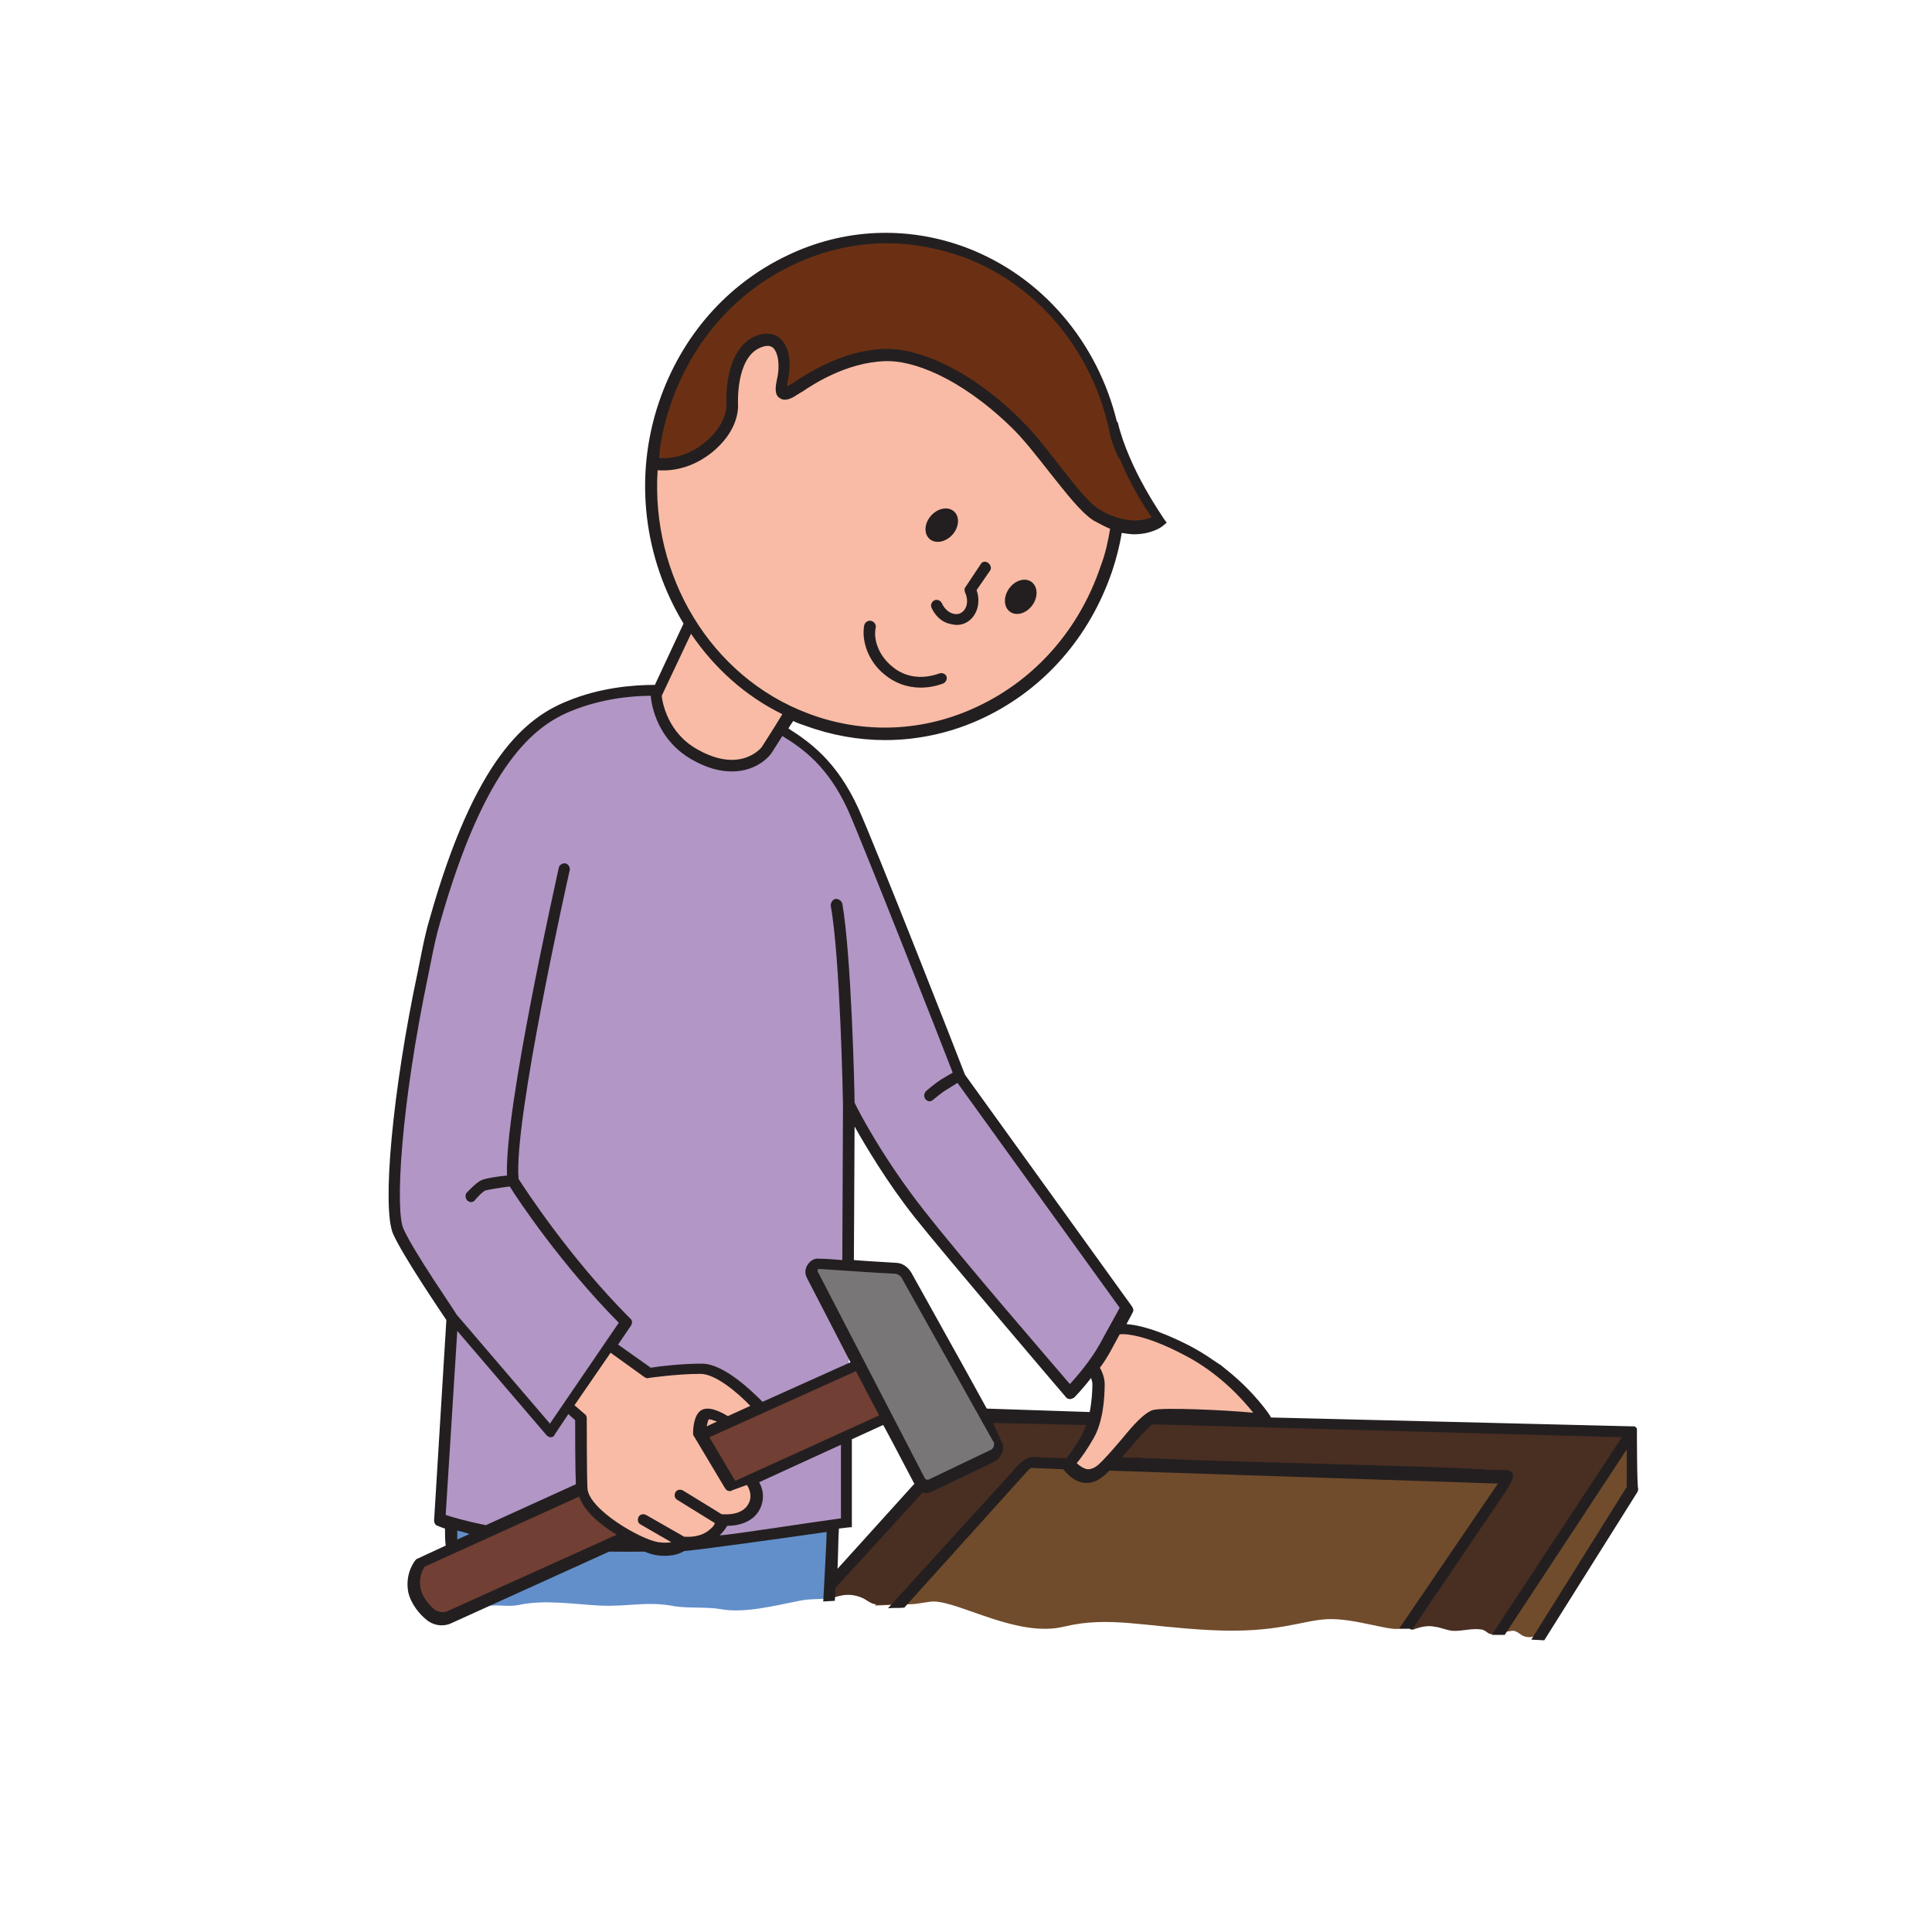 <?xml version="1.0" encoding="utf-8"?>
<!-- Generator: Adobe Illustrator 23.1.0, SVG Export Plug-In . SVG Version: 6.00 Build 0)  -->
<svg version="1.1" id="Слой_1" xmlns="http://www.w3.org/2000/svg" xmlns:xlink="http://www.w3.org/1999/xlink" x="0px" y="0px"
	 viewBox="0 0 283.5 283.5" style="enable-background:new 0 0 283.5 283.5;" xml:space="preserve">
<style type="text/css">
	.st0{fill:#704C2C;}
	.st1{fill:#628FCA;}
	.st2{fill:#B296C5;}
	.st3{fill:#F9BBA5;}
	.st4{fill:#713F34;}
	.st5{fill:none;stroke:#231F20;stroke-miterlimit:10;}
	.st6{fill:#492E22;}
	.st7{fill:#787677;}
	.st8{fill:#231F20;}
	.st9{fill:#6B3013;}
</style>
<path class="st0" d="M147.4,209.9l-19,25.7c0,0,2.2-0.1,5.2-0.2c1.1,0,2.5-0.4,3.5-0.4c4.1,0.2,12.3,5.3,19,3.7
	c6.6-1.6,11.7,0,21.5,0.5c9.8,0.5,13.3-1.4,17.1-1.6c3.9-0.2,9,1.7,10.6,1.4c1.5-0.3,10.7-2.6,10.7-2.6s13.9-22.2,14.2-22.9
	C230.4,212.9,147.4,209.9,147.4,209.9z"/>
<path class="st1" d="M66.5,218.8c-0.4,0.3-0.4,14.1-0.1,17.3c1.6-0.5,3.9-0.4,5.7-0.5c1.7-0.1,2.5,0.2,4.1-0.1
	c3.7-0.8,8-0.1,11.8,0.1c4.3,0.2,6.9-0.7,11,0.1c1.7,0.3,4.9,0.1,6.6,0.4c3.6,0.7,8.1-0.5,11.7-1.2c1.8-0.4,3.6-0.1,4.6-0.5
	c-0.1-1.6,0.3-16.7,0.3-16.7S66.5,218.8,66.5,218.8z"/>
<path class="st2" d="M100,101.5c0,0-8.3-1.2-16.4,2.1c-5,2-12.8,6.9-19.8,31.5c-0.7,2.5-1.2,5-1.7,7.5c-4,18.9-5,34.9-3.6,38
	c1.6,3.6,7.9,12.7,7.9,12.7L64.6,223c0,0,7.9,3,22.6,3.8s35.2-2.6,35.2-2.6l1.8-0.8l0.4-26.7l0-34.6c0,0,3.8,7.7,10.3,16
	c6.5,8.3,22.2,26.3,22.2,26.3s3.2-3.2,5.1-6.7c2-3.6,3.2-5.7,3.2-5.7l-24.5-34c0,0-13.3-34.2-15.7-39.3c-3.1-6.6-6.8-9.3-9.9-11.2
	c-3.4-2.1-8.2-4-8.2-4L100,101.5z"/>
<path class="st0" d="M220,238.5c-0.2,0.2-0.3,0.5-0.5,0.7c0.5,0.2,1.1,0.3,1.7,0.2c0.3,0,0.5-0.1,0.8-0.1c0.5,0,0.9,0.4,1.4,0.7
	c0.4,0.2,0.9,0.3,1.4,0.2c0.4-0.1,1-0.2,1.2,0.1c0.1,0.1,0.1,0.3,0.2,0.2c0.1,0,0.1-0.1,0.1-0.1c1-1.7,1.9-3.4,2.9-5.1
	c1.8-2.9,3.5-5.9,5.3-8.8c1.1-1.9,2.3-3.8,3.4-5.7c0.3-0.5,1.4-1.8,1.4-2.4c0,0,0-8.5,0-8.5c-2.2,3.3-4.5,6.6-6.7,9.8
	C228.3,225.9,224.2,232.2,220,238.5z"/>
<path class="st3" d="M103.1,87.5L96.3,102c0,0,0.3,5.7,5.7,8.7c7,3.9,10.4-0.5,10.5-0.7c0.3-0.4,7.1-11.5,7.1-11.5L103.1,87.5z"/>
<path class="st4" d="M66,237.2c-0.9,0.4-2,0.3-2.7-0.4c-1.1-0.9-2.1-2.3-2.4-3.7c-0.5-2.4,0.9-4,0.9-4l67.5-30.6l4.5,7.8L66,237.2z"
	/>
<line class="st5" x1="85.4" y1="208.1" x2="87.7" y2="206.5"/>
<path class="st6" d="M206.4,238.8c0,0,0.2,0,0.3,0.1c0.1,0,0.2,0.1,0.3,0.2c0.2,0.1,0.5,0,0.7-0.1c0.9-0.3,1.9-0.5,2.8-0.3
	c0.9,0.1,1.7,0.5,2.6,0.6c1.4,0.1,2.8-0.4,4.2-0.2c0.2,0,0.4,0.1,0.6,0.2c0.3,0.2,0.6,0.5,1,0.5c0.3,0,0.6-0.1,0.9-0.1
	c0.3,0.1,0.4,0.1,0.5-0.2c0-0.1,0.1-0.1,0.1-0.2c0.1-0.1,0.2-0.2,0.2-0.4c0.2-0.3,0.4-0.7,0.6-1c0.6-0.9,1.2-1.8,1.8-2.8
	c0.8-1.2,1.5-2.4,2.3-3.6c0.9-1.4,1.8-2.7,2.6-4.1c0.9-1.4,1.8-2.9,2.8-4.3c0.9-1.4,1.8-2.8,2.7-4.2c0.8-1.2,1.6-2.5,2.4-3.7
	c0.6-1,1.3-2,1.9-3c0.4-0.6,0.8-1.3,1.2-1.9c0-0.1,0.3-0.6,0.4-0.6c0,0-94.6-2.4-94.6-2.4c-1.8,1.9-3.5,3.8-5.3,5.8
	c-3.5,3.9-7.1,7.8-10.6,11.6c-2.8,3.1-4.4,4.5-7.1,7.7c0.4,0.4-0.4,2.2,0.2,2.1c0.6-0.1,1.1-0.3,1.7-0.4c1.1-0.2,2.2,0,3.2,0.5
	c0.5,0.3,1,0.7,1.6,0.8c0.9,0.2,2-0.1,2.9,0c0.6,0,0.8-0.3,1.2-0.7c0.7-0.8,1.4-1.6,2.1-2.3c1.8-2,3.6-4,5.3-5.9
	c3.3-3.6,6.5-7.3,9.8-10.9c0.2-0.2,1.1-1.5,1.3-1.5c0,0,70.4,2.4,70.4,2.4c-0.2,0.3-0.5,0.7-0.7,1c-0.6,0.9-1.2,1.7-1.8,2.6
	c-0.8,1.2-1.7,2.5-2.5,3.7c-1,1.4-1.9,2.8-2.9,4.2c-0.9,1.4-1.9,2.8-2.8,4.2c-0.8,1.2-1.6,2.4-2.4,3.6c-0.6,0.8-1.1,1.6-1.7,2.4
	c-0.1,0.1-0.1,0.2-0.2,0.3C206.5,238.6,206.4,238.7,206.4,238.8z"/>
<path class="st3" d="M83.3,206.1l2.1,2c0,0,0,8.2,0.1,10.3c0.2,3.8,8.4,8.3,11.1,8.7c2.9,0.4,4.1-0.8,4.1-0.8s2.5,0.3,4.2-1.3
	c1.1-1,1.4-2,1.4-2s3.7,0.5,4.7-2.4c0.9-2.4-1.2-3.4-1.2-3.4l-2.5,0.9l-4.7-7.8l4.6-2.1l4.8-1.7c0,0-5.3-5.9-8.9-5.9
	s-7.7,0.6-7.7,0.6l-5.9-4.2L83.3,206.1z"/>
<path class="st3" d="M160,200.4c-0.1-0.3,1.2,0.7,1.2,2.6c0,1.9-0.2,5.2-1.5,7.5c-1.3,2.3-2.9,4.2-2.9,4.2s2.2,3.2,4.7,1
	c2.6-2.2,6-7.4,7.8-7.9c1.8-0.5,16.1,0.3,16.1,0.3s-4-6.1-11.3-10c-7.3-3.9-10.2-3.2-10.2-3.2S160.1,200.6,160,200.4z"/>
<path class="st7" d="M120.2,185.4c3,0.2,8.7,0.6,11.1,0.7c0.7,0,1.3,0.4,1.6,1l13.6,24.3c0.4,0.7,0.1,1.7-0.6,2l-9.2,4.4
	c-0.6,0.3-1.4,0-1.7-0.6L119.1,187C118.7,186.2,119.3,185.3,120.2,185.4z"/>
<ellipse transform="matrix(2.929367e-02 -1 1 2.929367e-02 54.953 199.086)" class="st3" cx="130" cy="71.2" rx="36.3" ry="34.4"/>
<g>
	<ellipse transform="matrix(0.667 -0.745 0.745 0.667 -11.351 128.66)" class="st8" cx="138.2" cy="77" rx="2.7" ry="2.1"/>
	<ellipse transform="matrix(0.582 -0.813 0.813 0.582 -8.619 158.382)" class="st8" cx="149.8" cy="87.6" rx="2.7" ry="2.1"/>
	<g>
		<path class="st8" d="M137.9,98.8c-3.6,1.3-6-0.1-7.1-1.1c-1.7-1.4-2.7-3.7-2.3-5.6c0.1-0.4-0.2-0.9-0.7-1c-0.4-0.1-0.9,0.2-1,0.7
			c-0.4,2.4,0.7,5.3,2.9,7.1c1.5,1.3,3.4,2,5.4,2c1.1,0,2.2-0.2,3.3-0.6c0.4-0.2,0.6-0.6,0.5-1C138.8,98.9,138.3,98.7,137.9,98.8z"
			/>
		<path class="st8" d="M145,82.6c-0.4-0.3-0.9-0.2-1.1,0.2l-2.2,3.3c-0.2,0.2-0.2,0.5-0.1,0.8c0.6,1.3,0.3,2.6-0.7,3.1
			c-0.5,0.2-0.9,0.1-1.2,0c-0.6-0.2-1.2-0.8-1.5-1.5c-0.2-0.4-0.7-0.6-1.1-0.4c-0.4,0.2-0.6,0.7-0.4,1.1c0.5,1.1,1.4,2,2.5,2.3
			c0.4,0.1,0.8,0.2,1.2,0.2c0.5,0,0.9-0.1,1.3-0.3c1.6-0.8,2.3-2.9,1.6-4.8l2-2.9C145.5,83.4,145.4,82.9,145,82.6z"/>
	</g>
</g>
<path class="st9" d="M170.3,76.6c0,0-4.4,3.6-9.9-1.1c-7.1-6.1-14.2-21-29.4-23.5c-3.5-0.6-11.5,3.6-15,5.2
	c-0.6,0.2-1.2-0.2-1.1-0.8c0.3-2.7,0.4-8.1-3.8-6.4c-4.1,1.7-3.8,11.6-3.8,11.6s-1.9,3.5-4.6,5.2c-3,1.9-6.8,1.8-6.7-1.3
	c0.1-3.7,0.6-4.1,2-7.8c6.6-17.8,26.3-26.4,44.1-20.6c14.1,4.5,17.8,16.5,22,27.8C166.6,71.8,170.3,76.6,170.3,76.6z"/>
<path class="st8" d="M94.3,226c-1.5,0-3.1,0-4.6,0c0,0,0,0,0,0c-0.1,0.1-0.2,0.1-0.2,0.2c-0.2,0.3-0.4,0.5-0.6,0.7
	c-0.4,0.2-0.7,0.5-1.1,0.7c1.4,0.1,2.8,0.1,4.2,0.1c1.4,0,2.9,0,4.4-0.1C95.4,227.3,94.7,226.8,94.3,226z"/>
<path class="st8" d="M240.2,209.9c0-0.1,0-0.2,0-0.2c0,0,0,0,0-0.1c0,0,0,0,0,0c0,0,0,0,0,0c0,0-0.1-0.1-0.1-0.1
	c0,0-0.1-0.1-0.1-0.1c0,0-0.1,0-0.1-0.1c0,0,0,0-0.1,0c0,0,0,0-0.1,0c0,0-0.1,0-0.1,0c0,0-0.1,0-0.1,0l-53-1.3l-0.1-0.2
	c-0.1-0.2-2.3-3.5-6.3-6.7l-1.1-0.9l0.1,0.1l-1.2-0.8c-1-0.7-2-1.3-3.1-1.9c-5-2.6-8-3.2-9.5-3.3c0.6-1.1,0.9-1.7,0.9-1.7
	c0.2-0.3,0.1-0.6-0.1-0.9l-24.5-34c-0.9-2.4-13.4-34.2-15.7-39.2c-3.1-6.7-6.9-9.5-10.2-11.6c0.2-0.4,0.5-0.8,0.7-1.1
	c0.6,0.3,1.2,0.5,1.8,0.7c3.8,1.4,7.8,2.1,11.7,2.1c4.9,0,9.9-1.1,14.5-3.3c8.8-4.2,15.5-11.8,18.8-21.5c0.6-1.8,1.1-3.7,1.4-5.6
	c0.6,0.1,1.3,0.2,1.8,0.2c2.6,0,4.1-1.1,4.2-1.2l0.6-0.5l-0.5-0.7c0-0.1-5-7-6.7-14.1l-0.1,0c-2.8-11.5-10.8-21.3-22.2-25.6
	c-8.6-3.2-17.9-2.8-26.2,1.2c-8.8,4.2-15.5,11.8-18.8,21.5c-3.8,11.2-2.1,23.1,3.6,32.5l-4.2,9c-3.2,0-8.1,0.4-12.9,2.4
	c-5.9,2.4-13.5,8.2-20.2,32.1c-0.6,2-1,4.1-1.4,6.1l-0.3,1.5c-3.7,17.4-5.3,34.7-3.6,38.5c1.5,3.3,6.8,11.1,7.8,12.6l-1.8,29.4
	c0,0.4,0.2,0.7,0.5,0.8c0.1,0,0.4,0.2,1.1,0.4c0,0.8,0,1.7,0.1,2.5l-4.1,1.9c-0.1,0-0.2,0.1-0.3,0.2c-0.1,0.1-1.6,1.9-1.1,4.7
	c0.4,1.8,1.7,3.3,2.7,4.1c0.6,0.5,1.4,0.8,2.2,0.8c0.5,0,1-0.1,1.4-0.3l25.8-11.7c1.8,0.9,3.4,1.6,4.3,1.7c0.5,0.1,0.9,0.1,1.3,0.1
	c1.4,0,2.3-0.4,2.8-0.7c2.5-0.2,14.6-1.9,20.9-2.8c0,1.4-0.5,10.2-0.5,10.2l1.7-0.1c0,0,0.1-1.3,0.1-1.9l12.8-14
	c0.1,0,0.3,0.1,0.4,0.1c0.3,0,0.6-0.1,0.9-0.2l9.2-4.4c1.5-0.9,1.3-2.4,1.3-2.4c0-0.1-1.5-3.3-1.5-3.3l13.7,0.3
	c-0.2,0.5-0.4,1-0.6,1.4c-0.8,1.5-1.8,2.8-2.3,3.5l-5-0.2c-0.2,0-0.5,0.1-0.7,0.2c-1.3,0.6-2.2,1.9-2.2,1.9l-18.3,20.1
	c0.8-0.1,1.6,0,2.4-0.1l18.3-20.3c0.1,0,0.2-0.1,0.3-0.2c0,0,0,0,0,0l4.7,0.2c0.3,0.3,1.4,1.8,3.1,2c0.1,0,0.3,0,0.4,0
	c0.8,0,1.6-0.3,2.4-1c0.3-0.2,0.6-0.5,0.9-0.8l57,1.9L205.3,239c0,0,1.3,0,2,0c0.1-0.2,12.7-18.7,13.2-19.5c0.4-0.5,1.7-2.6,1.5-2.9
	c0-0.1,0.1-0.9-1.3-0.9c-0.2,0-0.3,0-0.5,0c-0.3,0-0.7,0-1,0c-0.5,0-1,0-1.5-0.1c-0.7,0-1.3,0-2-0.1c-0.8,0-1.6-0.1-2.4-0.1
	c-0.9,0-1.8-0.1-2.7-0.1c-1,0-2-0.1-3-0.1c-1.1,0-2.1-0.1-3.2-0.1c-1.1,0-2.3-0.1-3.4-0.1c-1.2,0-2.4-0.1-3.5-0.1
	c-1.2,0-2.4-0.1-3.6-0.1c-1.2,0-2.4-0.1-3.6-0.1c-1.2,0-2.4-0.1-3.6-0.1c-1.2,0-2.3-0.1-3.5-0.1c-1.1,0-2.2-0.1-3.3-0.1
	c-1.1,0-2.1-0.1-3.2-0.1c-1,0-1.9-0.1-2.9-0.1c-0.9,0-1.7-0.1-2.6-0.1c-0.7,0-1.5-0.1-2.2-0.1c-0.6,0-1.2,0-1.8-0.1
	c-0.5,0-0.9,0-1.4,0c-0.3,0-0.6,0-0.9,0c-0.1,0-0.2,0-0.3,0c0.4-0.5,0.8-1,1.3-1.5c1-1.2,2.3-2.7,3.2-3.4l68.9,1.9l-19.1,29
	c0.6,0,1.3,0,1.9,0l17.9-27.2v5.5l-14,22.4c0.3,0,1.6,0.1,1.9,0.1l13.7-21.8c0-0.1,0.1-0.3,0.1-0.4
	C240.2,218.4,240.2,209.9,240.2,209.9z M98.4,59.4c3.1-9.2,9.5-16.5,17.9-20.5c4.4-2.1,9.1-3.2,13.8-3.2c3.8,0,7.5,0.7,11.2,2
	c11.6,4.3,19.5,14.7,21.7,26.6c0.1,0.2,0.2,0.4,0.2,0.6c0.3,0.8,0.6,1.6,1,2.4c0,0,0.1,0,0.1,0c1.6,3.9,3.7,7.2,4.7,8.6
	c-1.2,0.5-3.9,1.1-7.6-1.1c-1.7-1-3.8-3.8-6.1-6.7c-1.9-2.5-4-5.1-6-7c-7.9-7.6-15.3-10.1-19.6-9.9c-6,0.2-11.2,3.6-12.9,4.7
	c-0.2,0.1-0.3,0.2-0.4,0.3l-0.2,0.1c-0.2,0.1-0.5,0.3-0.7,0.4c0-0.2,0-0.5,0.1-0.8c0.5-2.2,0.4-5-1.2-6.3c-0.6-0.5-1.7-1-3.5-0.3
	c-4.8,2-4.3,9.8-4.3,10.1c0,0.1,0.1,3-3.4,5.7c-2.8,2.2-5.5,2.2-6.5,2.1C96.9,64.7,97.5,62,98.4,59.4z M96.5,69
	c1.3,0.1,4.4,0.1,7.7-2.4c4.3-3.3,4.1-6.9,4.1-7.1c0-0.1-0.4-7,3.3-8.5c1.2-0.5,1.6-0.1,1.8,0c0.8,0.7,1.1,2.7,0.6,4.7
	c-0.2,1-0.4,2.2,0.4,2.7c0.8,0.6,1.9,0,2.6-0.5l0.2-0.1c0.1-0.1,0.3-0.2,0.5-0.3c1.6-1.1,6.5-4.3,12.1-4.5c4-0.2,10.9,2.3,18.4,9.5
	c2,1.9,3.9,4.4,5.8,6.8c2.4,3,4.6,5.9,6.5,7.1c0.9,0.5,1.7,0.9,2.4,1.2c-0.3,1.8-0.7,3.7-1.4,5.5c-3.1,9.2-9.5,16.5-17.9,20.5
	c-7.9,3.8-16.8,4.2-25,1.1C104.2,99.3,95.5,84.4,96.5,69z M101.4,93c3.4,5,7.9,9.1,13.4,11.8c-1.5,2.5-2.9,4.6-3,4.8
	c0,0-3,4-9.4,0.4c-4.4-2.4-5.2-6.9-5.3-7.9L101.4,93z M59.2,180.3c-1.2-2.6-0.5-17.5,3.7-37.5l0.3-1.5c0.4-2,0.8-4,1.4-6
	c6.6-23.2,13.8-28.8,19.3-31c4.2-1.7,8.5-2.2,11.6-2.2l0,0c0,0.3,0.4,6.2,6.1,9.4c2.3,1.3,4.2,1.7,5.8,1.7c3.9,0,5.8-2.6,5.8-2.7
	c0.1-0.1,0.7-1.1,1.6-2.5c3.1,1.9,6.7,4.5,9.6,10.8c2.1,4.7,13.6,33.9,15.4,38.6c-0.5,0.3-1.2,0.7-1.7,1c-0.8,0.5-2.1,1.6-2.2,1.7
	c-0.3,0.3-0.4,0.8-0.1,1.2c0.2,0.2,0.4,0.3,0.6,0.3c0.2,0,0.4-0.1,0.5-0.2c0,0,1.3-1.1,2-1.5c0.5-0.3,1.1-0.7,1.6-1l23.8,33
	c-0.4,0.8-1.5,2.7-2.9,5.3c-1.4,2.5-3.4,4.8-4.4,5.9c-2.9-3.4-15.8-18.3-21.5-25.6c-5.9-7.5-9.6-14.6-10.1-15.7
	c0-2.2-0.5-21.8-1.8-29.2c-0.1-0.4-0.5-0.7-1-0.7c-0.4,0.1-0.7,0.5-0.7,1c1.4,7.6,1.8,28.9,1.8,29.2l-0.1,22.8
	c-1.3-0.1-2.5-0.2-3.4-0.2c-0.7-0.1-1.3,0.3-1.7,0.9c-0.4,0.6-0.4,1.3-0.1,1.9l6.4,12.4l-12.9,5.8c-1.6-1.6-5.7-5.6-8.9-5.6
	c-3,0-6.4,0.4-7.5,0.6l-4.8-3.4l1.9-2.8c0.2-0.3,0.2-0.8-0.1-1c-8.9-8.9-15.5-19.1-16.4-20.5c-0.8-8.4,7.4-44.9,7.5-45.3
	c0.1-0.4-0.2-0.9-0.6-1c-0.4-0.1-0.9,0.2-1,0.6c-0.3,1.5-8,35.5-7.6,45.2c-1.2,0.1-3.2,0.4-3.8,0.7c-0.8,0.4-1.9,1.6-2.1,1.8
	c-0.3,0.3-0.2,0.9,0.1,1.2c0.2,0.1,0.3,0.2,0.5,0.2c0.2,0,0.5-0.1,0.6-0.3c0.4-0.5,1.1-1.2,1.5-1.4c0.3-0.1,2-0.4,3.6-0.6
	c1.3,2.1,7.6,11.5,16,20l-10.1,14.8l-13.7-16C66.7,192.3,60.7,183.7,59.2,180.3z M125.6,201.2l3.4,6.5l-21.1,9.6
	c-0.1-0.1-0.2-0.3-0.2-0.3l-3.6-6.1L125.6,201.2z M103.7,209.3c0.1-0.5,0.2-0.9,0.3-1c0.2-0.1,0.6,0.1,1.2,0.3L103.7,209.3z
	 M67.1,195.3l13.1,15.3c0.2,0.2,0.4,0.3,0.6,0.3c0,0,0,0,0,0c0.3,0,0.5-0.1,0.6-0.4l2-3l1,0.9c0,1.5,0,7.1,0.1,9.4l-13.2,6
	c-3-0.6-5-1.2-5.9-1.5L67.1,195.3z M67.1,224.6c0.5,0.1,1.2,0.3,1.8,0.5l-1.8,0.8C67.1,225.4,67.1,224.9,67.1,224.6z M65.7,236.4
	c-0.6,0.3-1.3,0.2-1.9-0.2c-0.9-0.7-1.9-2-2.1-3.2c-0.3-1.6,0.4-2.8,0.6-3.1l22.7-10.3c0.7,2.1,3,4.1,5.5,5.6L65.7,236.4z
	 M104.2,224.4c-1.4,1.3-3.5,1.1-3.5,1.1c-0.1,0-0.2,0-0.3,0l-5.6-3.2c-0.4-0.2-0.9-0.1-1.1,0.3c-0.2,0.4-0.1,0.9,0.3,1.1l4.5,2.6
	c-0.5,0.1-1.1,0.1-1.9,0c-2.6-0.4-10.2-4.8-10.4-7.9c-0.1-2-0.1-10.2-0.1-10.3c0-0.2-0.1-0.5-0.3-0.6l-1.5-1.3l5.3-7.7l5,3.6
	c0.2,0.1,0.4,0.2,0.6,0.1c0,0,4.1-0.6,7.6-0.6c2.2,0,5.5,2.8,7.3,4.7l-3.3,1.5c-0.8-0.5-2.5-1.4-3.6-1c-1.3,0.4-1.5,2.6-1.5,3.5
	c0,0.2,0,0.3,0.1,0.4l4.6,7.7c0.2,0.3,0.4,0.4,0.7,0.4c0.1,0,0.2,0,0.3-0.1l2.2-0.8c0.4,0.6,0.7,1.5,0.4,2.4
	c-0.8,2.2-3.7,1.9-3.9,1.9c-0.1,0-0.2,0-0.2,0c0,0,0,0,0,0l-5.7-3.5c-0.4-0.2-0.9-0.1-1.1,0.3c-0.2,0.4-0.1,0.9,0.3,1.1l5.5,3.4
	C104.8,223.8,104.6,224.1,104.2,224.4z M105.6,225.3c0.5-0.5,0.9-1,1.1-1.4c1.6,0,4.1-0.5,5-2.9c0.5-1.4,0.2-2.6-0.3-3.5l12-5.5
	l0,10.8C118.9,223.4,107.5,225.2,105.6,225.3z M122.9,230.2c0.1-2.4,0.1-4.3,0.2-5.9c0.9-0.1,1.5-0.2,1.9-0.2c0-0.2,0-0.5,0-0.8
	c0,0,0,0,0,0l0-12.1l4.6-2.1l0.6,1.1l0.8,1.5l3.1,5.9c0,0.1,0.1,0.1,0.1,0.1L122.9,230.2z M145.8,212.3c-0.1,0.2-0.2,0.3-0.3,0.4
	l-9.2,4.4c-0.2,0.1-0.5,0-0.6-0.2l-15.7-30.3c-0.1-0.1,0-0.2,0-0.3c0,0,0.1-0.1,0.2-0.1h0c3,0.2,8.7,0.6,11.1,0.7
	c0.4,0,0.8,0.3,1,0.6l13.6,24.3C145.8,212,145.9,212.1,145.8,212.3z M144.9,206.7C144.9,206.7,144.9,206.7,144.9,206.7
	c0,0-0.1,0-0.1,0l-3.2-5.8l-7.9-14.2c-0.5-0.8-1.3-1.4-2.3-1.4c-1.3-0.1-3.7-0.2-6.1-0.4l0.1-19.6c1.7,3,4.7,8.1,8.8,13.3
	c4.2,5.3,22.1,26.3,22.2,26.4c0.1,0.2,0.4,0.3,0.6,0.3c0.2,0,0.4-0.1,0.6-0.2c0.1-0.1,1.2-1.2,2.5-2.9c0.1,0.3,0.2,0.6,0.2,0.9
	c0,1-0.1,2.6-0.4,4.1L144.9,206.7z M169.2,206.9c-1.3,0.4-2.9,2.2-4.7,4.4c-1.2,1.4-2.4,2.8-3.4,3.7c-0.5,0.4-1,0.6-1.5,0.6
	c-0.6-0.1-1.2-0.5-1.6-0.9c0.6-0.7,1.6-2.1,2.5-3.7c1.3-2.3,1.6-5.6,1.6-7.9c0-0.8-0.3-1.7-0.7-2.4c0.6-0.8,1.1-1.6,1.6-2.5
	c0.5-0.9,0.9-1.7,1.3-2.4l0,0c0,0,2.8-0.5,9.6,3.1c5,2.6,8.4,6.4,10,8.4C179.7,206.9,170.7,206.5,169.2,206.9z"/>
</svg>
